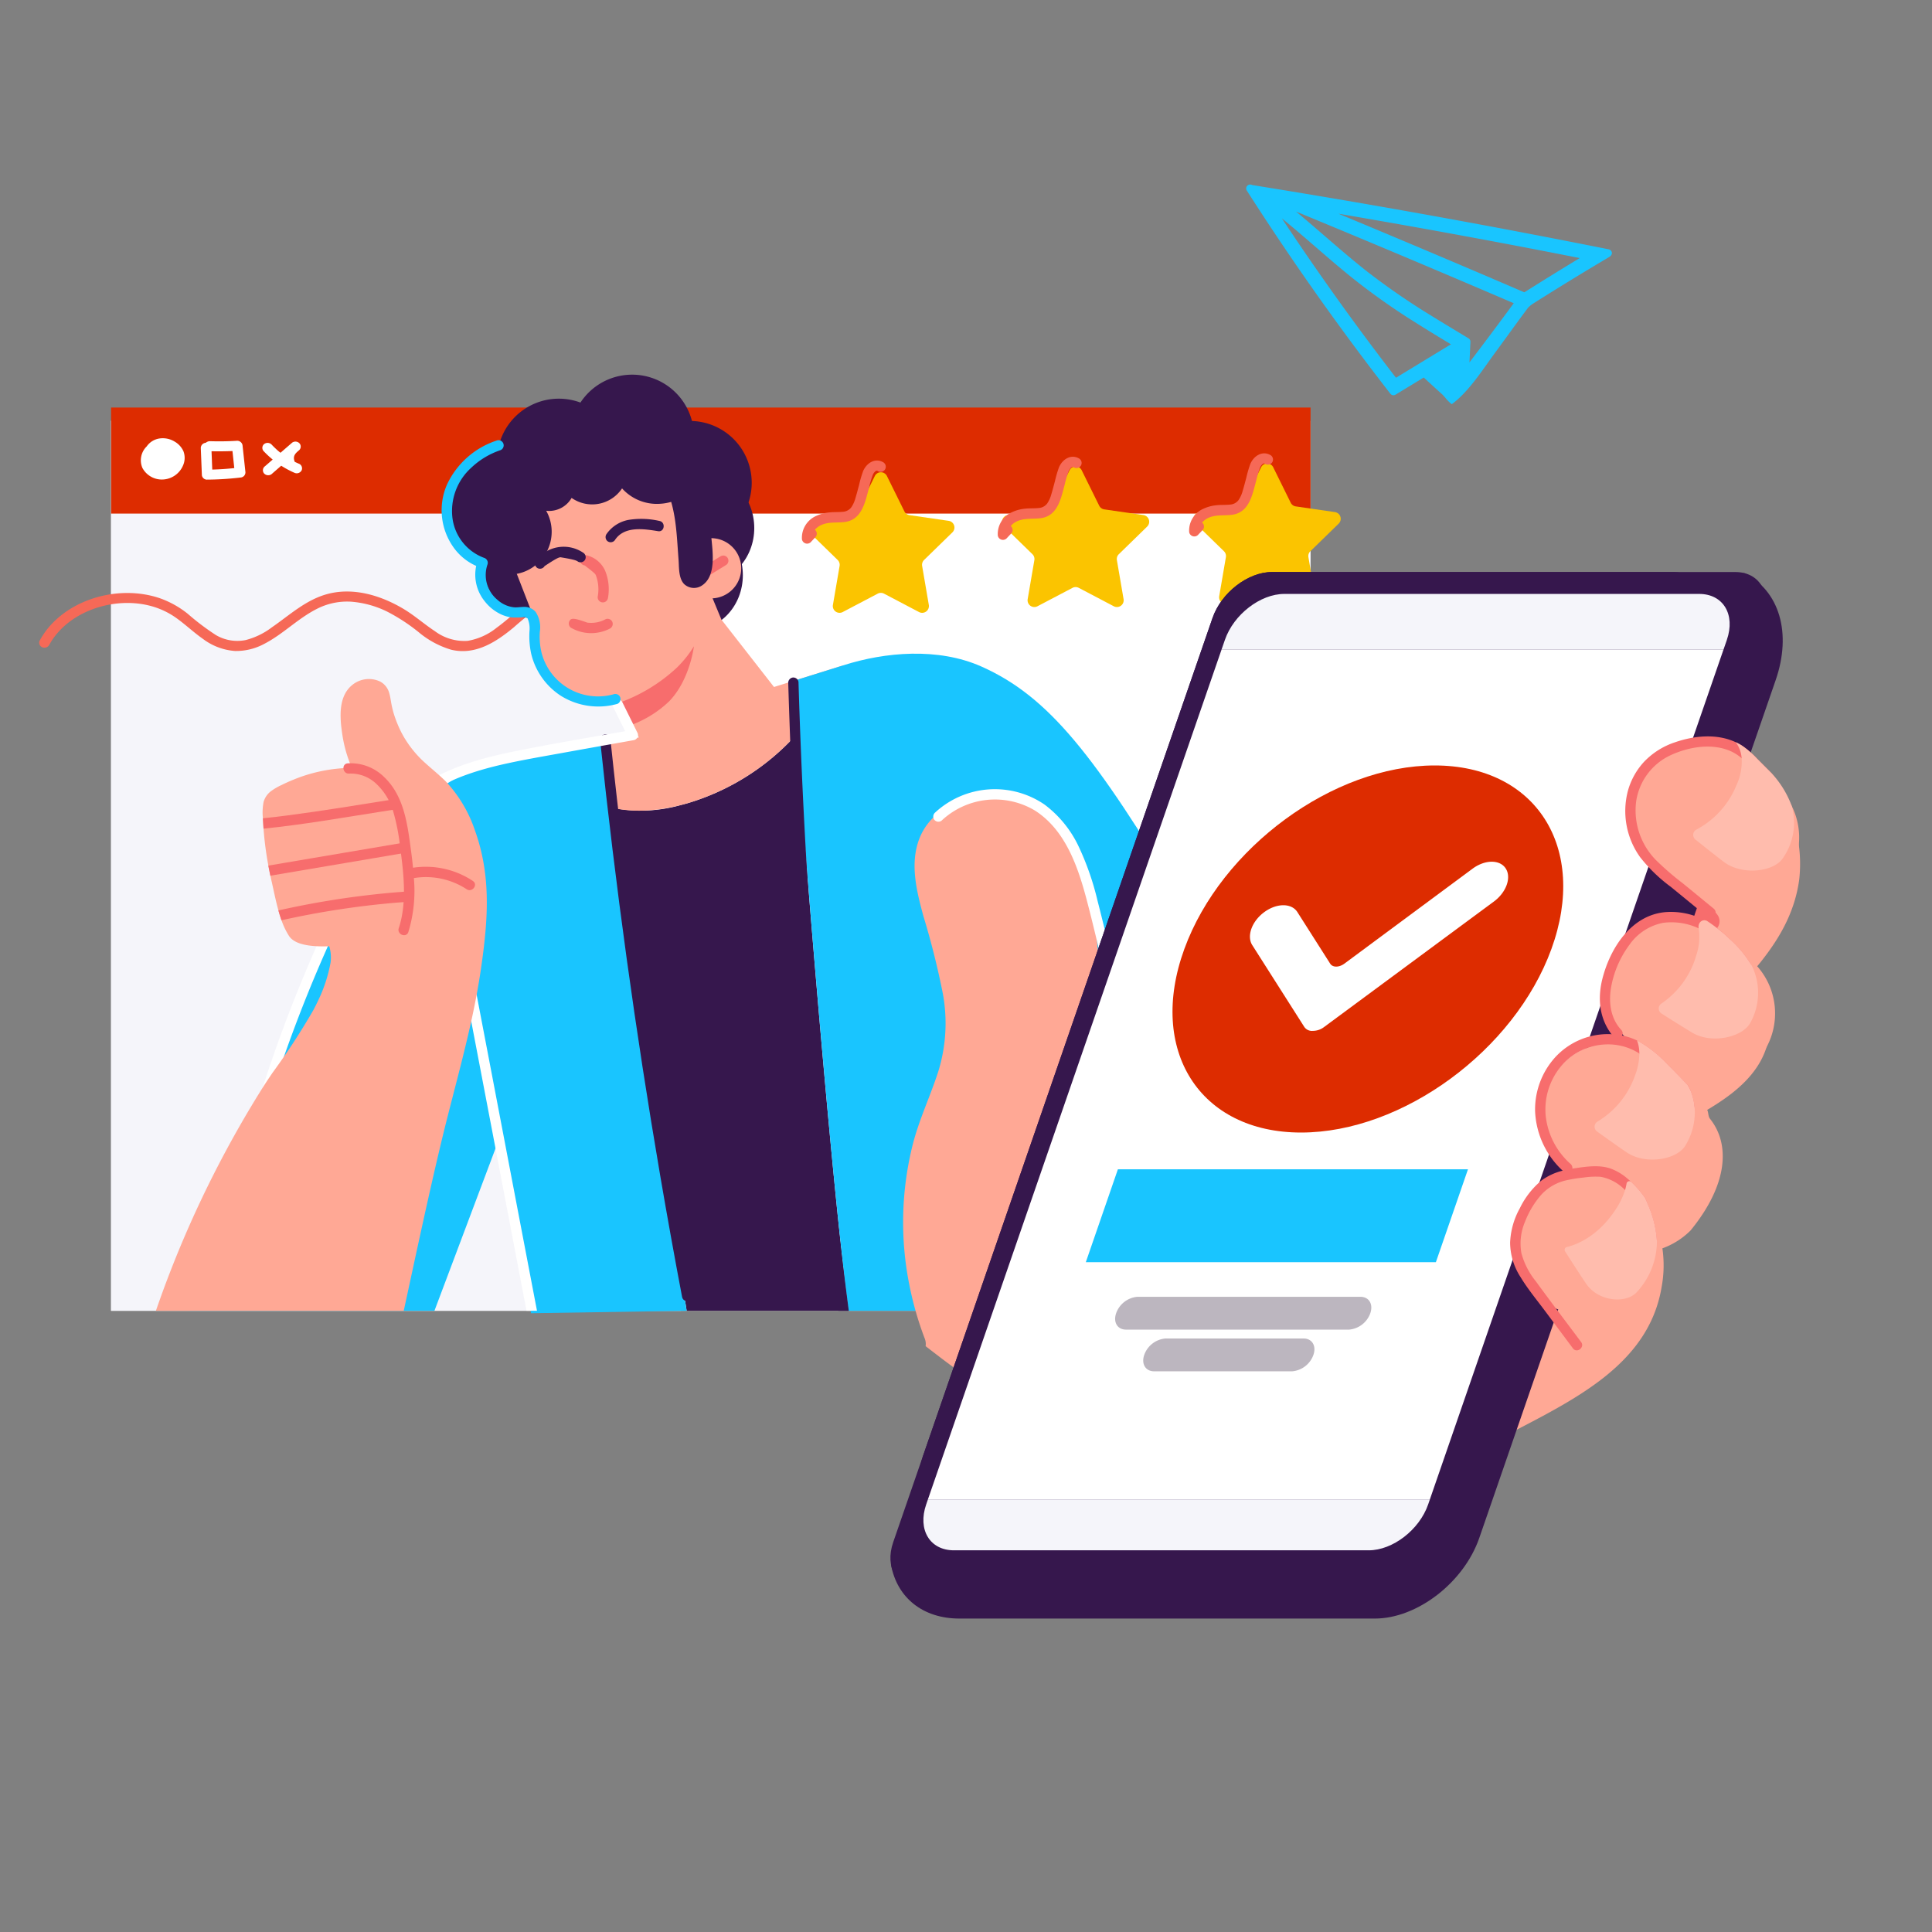 <svg xmlns="http://www.w3.org/2000/svg" xmlns:xlink="http://www.w3.org/1999/xlink" width="360" height="360" viewBox="0 0 360 360"><rect x="0" y="0" width="360" height="360" fill="#808080" stroke="none"/><defs><clipPath id="clip-path"><rect id="Rechteck_31998" data-name="Rechteck 31998" width="328.131" height="287.05" fill="none"></rect></clipPath><clipPath id="clip-p_Illustration_a"><rect width="360" height="360"></rect></clipPath></defs><g id="p_Illustration_a" clip-path="url(#clip-p_Illustration_a)"><g id="Gruppe_101535" data-name="Gruppe 101535" transform="translate(7.288 34.395)"><rect id="Rechteck_31995" data-name="Rechteck 31995" width="223.506" height="165.853" transform="translate(13.41 43.999)" fill="#fff"></rect><rect id="Rechteck_31996" data-name="Rechteck 31996" width="106.147" height="165.853" transform="translate(13.41 43.999)" fill="#f5f5fa"></rect><g id="Gruppe_101534" data-name="Gruppe 101534"><g id="Gruppe_101533" data-name="Gruppe 101533" clip-path="url(#clip-path)"><path id="Pfad_347749" data-name="Pfad 347749" d="M116.651,46.505a26.229,26.229,0,0,0-26.225,3.539c-1.733,1.386-3.358,2.9-5.158,4.214a11.71,11.71,0,0,1-5.428,2.456,9.173,9.173,0,0,1-6.086-1.8c-1.98-1.3-3.736-2.878-5.773-4.106-4.106-2.471-9.214-4.1-14.076-2.869-4.122,1.042-7.2,3.963-10.56,6.272a13.665,13.665,0,0,1-4.865,2.356,7.878,7.878,0,0,1-5.533-.931,45.547,45.547,0,0,1-5.225-3.947,17.784,17.784,0,0,0-5.236-2.924C15.235,46.311,6.312,48.629,1.6,54.422A15.361,15.361,0,0,0,.082,56.712a.925.925,0,0,0,.56,1.213A1.034,1.034,0,0,0,1.926,57.4c3.348-6.064,11.654-8.948,18.529-7.277a14.75,14.75,0,0,1,5,2.255c1.754,1.235,3.292,2.721,5.051,3.953A11.224,11.224,0,0,0,36.518,58.6a11.053,11.053,0,0,0,5.41-1.314c3.528-1.818,6.266-4.723,9.8-6.516a12.361,12.361,0,0,1,6.383-1.357,18.393,18.393,0,0,1,6.745,1.852A34.212,34.212,0,0,1,70.728,55.1a16.865,16.865,0,0,0,6.056,3.263c4.543,1.095,8.437-1.489,11.679-4.179a59.568,59.568,0,0,1,5.078-4.053,22.749,22.749,0,0,1,6.022-2.775,24.366,24.366,0,0,1,13.21-.213,23.366,23.366,0,0,1,3.148,1.1.942.942,0,1,0,.73-1.738" transform="translate(0 28.306)" fill="#f66957"></path><rect id="Rechteck_31997" data-name="Rechteck 31997" width="223.506" height="19.761" transform="translate(13.412 41.543)" fill="#dd2c00"></rect><path id="Pfad_347750" data-name="Pfad 347750" d="M19.526,31.306a3.946,3.946,0,0,0-1.648-1.8,4.217,4.217,0,0,0-2.828-.573,3.526,3.526,0,0,0-2.371,1.479,3.614,3.614,0,0,0-.8,4,4.1,4.1,0,0,0,3.976,2.152,4.281,4.281,0,0,0,3.6-2.612,3.471,3.471,0,0,0,.067-2.654" transform="translate(7.366 18.379)" fill="#fff"></path><path id="Pfad_347751" data-name="Pfad 347751" d="M26.72,34.95l-.537-4.973a1.008,1.008,0,0,0-1.121-.8c-1.636.1-3.26.119-4.9.072a1.209,1.209,0,0,0-.836.3.983.983,0,0,0-.913,1.06l.2,5a.964.964,0,0,0,.866.8,56.116,56.116,0,0,0,6.4-.4.961.961,0,0,0,.844-1.055m-6.177-.419c-.046-1.137-.088-2.278-.134-3.415q1.951.042,3.9-.038.167,1.591.339,3.178c-1.363.147-2.747.241-4.107.275" transform="translate(11.717 18.568)" fill="#fff"></path><path id="Pfad_347752" data-name="Pfad 347752" d="M32.2,33.379q-.373-.16-.736-.337c-.445-1.082.142-1.594.73-2.1a.919.919,0,0,0,.182-1.312,1.046,1.046,0,0,0-1.391-.17q-1.092.947-2.178,1.892c-.195-.147-.383-.3-.568-.463-.664-.615-.857-.817-1.047-1.019a1.055,1.055,0,0,0-1.393-.172A.912.912,0,0,0,25.62,31a16.841,16.841,0,0,0,1.731,1.615q-.722.628-1.443,1.253a.923.923,0,0,0-.182,1.314,1.051,1.051,0,0,0,1.394.17q.908-.793,1.82-1.586a17.884,17.884,0,0,0,2.531,1.345,1.023,1.023,0,0,0,1.289-.524.941.941,0,0,0-.558-1.214" transform="translate(16.173 18.62)" fill="#fff"></path><path id="Pfad_347753" data-name="Pfad 347753" d="M73.969,129.722c.069.427.134.844.2,1.249-.065-.409-.131-.821-.2-1.249" transform="translate(47.072 82.552)" fill="#36174d"></path><path id="Pfad_347754" data-name="Pfad 347754" d="M109.181,170.015H79.024c-.278-1.785-.583-3.723-.91-5.834-.059-.378-.116-.763-.177-1.155-.213-1.373-.416-2.7-.633-4.089-.049-.331-.1-.661-.154-1-.072-.486-.123-.81-.172-1.134-.079-.5-.155-1.01-.236-1.525-.074-.478-.147-.964-.224-1.456-.088-.587-.182-1.183-.273-1.792-.046-.313-.1-.628-.144-.944-.061-.4-.123-.805-.183-1.214-.049-.327-.1-.659-.151-.995-.085-.538-.165-1.088-.25-1.643-.119-.787-.244-1.589-.367-2.405q-.5-3.321-1.051-6.963-.088-.572-.173-1.152c-.054-.353-.1-.712-.162-1.075s-.108-.723-.162-1.087c-.108-.728-.219-1.468-.331-2.214-.059-.375-.113-.753-.172-1.131-.2-1.332-.4-2.692-.607-4.083-.082-.537-.162-1.08-.247-1.627q-.366-2.474-.751-5.066c-3.14-21.162-4.986-35.074-6.069-44.091a27.061,27.061,0,0,0,12.5-.563c.375-.092.751-.2,1.132-.3A44.368,44.368,0,0,0,99.5,62.6c1.587,21.967,6.408,82.131,9.682,107.415" transform="translate(41.636 39.837)" fill="#36174d"></path><path id="Pfad_347755" data-name="Pfad 347755" d="M69.716,41.43A11.517,11.517,0,1,1,58.2,29.913,11.516,11.516,0,0,1,69.716,41.43" transform="translate(29.707 19.036)" fill="#36174d"></path><path id="Pfad_347756" data-name="Pfad 347756" d="M75.176,35.893A11.517,11.517,0,1,1,63.659,24.378,11.517,11.517,0,0,1,75.176,35.893" transform="translate(33.182 15.514)" fill="#36174d"></path><path id="Pfad_347757" data-name="Pfad 347757" d="M83.522,33.161A11.516,11.516,0,1,1,72.005,21.644,11.515,11.515,0,0,1,83.522,33.161" transform="translate(38.494 13.774)" fill="#36174d"></path><path id="Pfad_347758" data-name="Pfad 347758" d="M90.1,38.433A11.516,11.516,0,1,1,78.589,26.916,11.515,11.515,0,0,1,90.1,38.433" transform="translate(42.683 17.129)" fill="#36174d"></path><path id="Pfad_347759" data-name="Pfad 347759" d="M87.438,48.456c0,5.649-4.2,10.226-9.391,10.226S68.659,54.1,68.659,48.456s4.2-10.226,9.388-10.226,9.391,4.577,9.391,10.226" transform="translate(43.693 24.329)" fill="#36174d"></path><path id="Pfad_347760" data-name="Pfad 347760" d="M88.738,43.087c0,5.649-4.205,10.227-9.391,10.227s-9.388-4.579-9.388-10.227,4.2-10.226,9.388-10.226,9.391,4.579,9.391,10.226" transform="translate(44.52 20.912)" fill="#36174d"></path><path id="Pfad_347761" data-name="Pfad 347761" d="M69.28,47.094c0,5.649-4.2,10.226-9.39,10.226S50.5,52.742,50.5,47.094s4.2-10.226,9.39-10.226,9.39,4.577,9.39,10.226" transform="translate(32.138 23.462)" fill="#36174d"></path><path id="Pfad_347762" data-name="Pfad 347762" d="M115.659,70.113a50.09,50.09,0,0,1-8.712,12.852A44.356,44.356,0,0,1,86.5,95.843c-5.595,1.591-10.075,1.641-13.629.866A17.362,17.362,0,0,1,60.441,86.616c-.057-.147,11.136-2.045,11.136-2.045l6-1.023-1.321-2.365-2.3-4.12c-.128-.226-4.67,2.036-10.226-2.489C57.41,69.43,58.8,63.3,58.8,63.3l-5.083-13.08V39.55l26.4-8.954,12.832,30.99,9.8,12.558,3.623-1.132Z" transform="translate(34.187 19.471)" fill="#ffa895"></path><path id="Pfad_347763" data-name="Pfad 347763" d="M181.268,143.49,159.7,175.859h-6.878l-29.756-49.581L130,175.859H96.151c-3.274-25.284-8.094-85.448-9.682-107.415-.173-2.361-.3-4.281-.4-5.667q-.091-1.411-.134-2.738c-.018-.527-.029-1.042-.034-1.551l9.278-2.9c7.752-2.489,17.686-3.363,25.734.221C133.48,61.4,142.053,72.36,158.5,99.792c8.689,14.5,22.772,43.7,22.772,43.7" transform="translate(54.666 33.993)" fill="#19c5ff"></path><path id="Pfad_347764" data-name="Pfad 347764" d="M108.832,163.558c.329,2.111.633,4.048.91,5.834l-28.993.45-5.526-33.614L62.747,169.391H17.154c1.744-5.606,7.822-24.722,15.482-44.442,1.505-3.883,3.075-7.786,4.685-11.617q.393-.93.785-1.857c1.465-3.428,2.957-6.784,4.462-9.995.124-.26.247-.524.37-.781,1.026-2.162,2.054-4.255,3.086-6.251.367-.712.736-1.414,1.106-2.1,1.406-2.636,2.811-5.081,4.207-7.282.483-.759.964-1.492,1.437-2.188.995-1.456,1.982-2.775,2.955-3.935.2-.249.416-.5.623-.731.313-.355.622-.689.929-1.006a20.229,20.229,0,0,1,2.162-1.955c2.2-1.7,4.058-3.052,5.75-4.148,5.951-3.855,9.782-4.507,18.516-5.477-.057-.147,11.137-2.045,11.137-2.045.02.231.041.476.065.74.214,2.392.589,6.025,1.231,11.4,3.52,29.373,8.089,58.617,12.688,87.837" transform="translate(10.916 40.461)" fill="#19c5ff"></path><path id="Pfad_347765" data-name="Pfad 347765" d="M74.165,130.971c-.067-.409-.131-.82-.2-1.249q.1.643.2,1.249" transform="translate(47.072 82.552)" fill="#19c5ff"></path><path id="Pfad_347766" data-name="Pfad 347766" d="M96.586,174.133H94.638q-1.34-10.326-2.507-20.679-2.688-23.974-4.4-48.044T85.306,57.228a.992.992,0,0,1,.821-1.091.972.972,0,0,1,1.087.821q.405,13.517,1.118,27.025Q89.6,108.072,91.863,132.1q1.983,21.06,4.723,42.037" transform="translate(54.286 35.72)" fill="#36174d"></path><path id="Pfad_347767" data-name="Pfad 347767" d="M62.225,153.617H60.276c-.275-1.414-.543-2.833-.813-4.246l-5.722-29.983L48.012,89.4A.969.969,0,0,1,48.9,88.37a1,1,0,0,1,1.037.887q1.605,8.419,3.217,16.837l5.721,29.983q1.676,8.77,3.353,17.54" transform="translate(30.546 56.235)" fill="#fff"></path><path id="Pfad_347768" data-name="Pfad 347768" d="M84.309,45.871A5.609,5.609,0,1,1,78.7,40.263a5.609,5.609,0,0,1,5.609,5.608" transform="translate(46.514 25.622)" fill="#ffa895"></path><path id="Pfad_347769" data-name="Pfad 347769" d="M80.255,42.612a.977.977,0,0,0-.651-.368,1.1,1.1,0,0,0-.7.193L75.78,44.37a.964.964,0,0,0,.476,1.72,1.1,1.1,0,0,0,.7-.193l3.124-1.933a.968.968,0,0,0,.37-.651.986.986,0,0,0-.193-.7" transform="translate(47.986 26.881)" fill="#f76d6d"></path><path id="Pfad_347770" data-name="Pfad 347770" d="M94.293,48.607c-.37-4.209-.933-8.395-1.661-12.556a7.237,7.237,0,0,0,.147-1.908c-.247-4.3-4.237-7.562-8.918-7.295a8.6,8.6,0,0,0-7.285,4.631,6.636,6.636,0,0,0-4.817-1.672,6.55,6.55,0,0,0-5.925,4.577,4.839,4.839,0,0,0-6.447,5.762A7.983,7.983,0,1,0,63.523,43.7a4.667,4.667,0,0,0,.817.028,4.84,4.84,0,0,0,3.921-2.419,6.689,6.689,0,0,0,9.4-1.774A8.719,8.719,0,0,0,84.748,42.4a9.251,9.251,0,0,0,2.067-.352c1,3.477,1.09,7.14,1.371,10.738.113,1.419-.028,3.476,1.051,4.583a2.679,2.679,0,0,0,3.369.221c2.654-1.784,1.919-6.326,1.687-8.987" transform="translate(30.962 17.076)" fill="#36174d"></path><path id="Pfad_347771" data-name="Pfad 347771" d="M74.515,38.454a15.046,15.046,0,0,0-5.773-.185,6.426,6.426,0,0,0-4.055,2.62.991.991,0,0,0,.188,1.35.973.973,0,0,0,1.35-.19c1.728-2.689,5.393-2.117,8.066-1.682,1.224.2,1.448-1.713.224-1.913" transform="translate(41.05 24.216)" fill="#36174d"></path><path id="Pfad_347772" data-name="Pfad 347772" d="M66.244,45.058A5.074,5.074,0,0,0,62.681,42.2a.964.964,0,0,0-.224,1.915c1.916,1.484,1.954,1.551,2.095,1.869a7.5,7.5,0,0,1,.326,3.986.964.964,0,0,0,1.913.226,9.1,9.1,0,0,0-.547-5.14" transform="translate(39.204 26.848)" fill="#f76d6d"></path><path id="Pfad_347773" data-name="Pfad 347773" d="M65.439,42.336a6.491,6.491,0,0,0-8.861,1.574.975.975,0,0,0,.376,1.309.987.987,0,0,0,1.311-.375c2.288-1.515,2.613-1.594,2.944-1.649,2.713.44,3.013.619,3.294.826a.973.973,0,0,0,1.311-.375.992.992,0,0,0-.375-1.311" transform="translate(35.923 26.246)" fill="#36174d"></path><path id="Pfad_347774" data-name="Pfad 347774" d="M68.433,50.04a.973.973,0,0,0-1.26-.517,6.554,6.554,0,0,1-.731.337,5.7,5.7,0,0,1-2.684.3c-2.343-.844-2.932-.877-3.255-.409a.972.972,0,0,0,.191,1.35,7.563,7.563,0,0,0,7.221.2.99.99,0,0,0,.517-1.262" transform="translate(38.386 31.461)" fill="#f76d6d"></path><path id="Pfad_347775" data-name="Pfad 347775" d="M79.959,52.574s-.746,6.294-4.637,10.276A20.657,20.657,0,0,1,68.385,67.2l-2.3-4.119a31.2,31.2,0,0,0,10.733-6.562,20.922,20.922,0,0,0,3.14-3.942" transform="translate(42.056 33.457)" fill="#f76d6d"></path><path id="Pfad_347776" data-name="Pfad 347776" d="M102.312,33.46l3.26,6.6a1.255,1.255,0,0,0,.949.689l7.29,1.06a1.259,1.259,0,0,1,.7,2.149L109.234,49.1a1.262,1.262,0,0,0-.362,1.116l1.245,7.261a1.259,1.259,0,0,1-1.828,1.327l-6.521-3.428a1.267,1.267,0,0,0-1.172,0l-6.521,3.428a1.259,1.259,0,0,1-1.828-1.327l1.245-7.261a1.263,1.263,0,0,0-.363-1.116l-5.274-5.141a1.26,1.26,0,0,1,.7-2.149l7.29-1.06a1.252,1.252,0,0,0,.947-.689l3.26-6.6a1.26,1.26,0,0,1,2.26,0" transform="translate(55.667 20.846)" fill="#fbc400"></path><path id="Pfad_347777" data-name="Pfad 347777" d="M124.488,32.8l3.263,6.606a1.253,1.253,0,0,0,.946.689l7.29,1.06a1.259,1.259,0,0,1,.7,2.149l-5.274,5.141a1.252,1.252,0,0,0-.362,1.114l1.244,7.261a1.258,1.258,0,0,1-1.828,1.327l-6.521-3.427a1.254,1.254,0,0,0-1.17,0l-6.521,3.427a1.259,1.259,0,0,1-1.829-1.327l1.245-7.261a1.262,1.262,0,0,0-.363-1.114L110.032,43.3a1.26,1.26,0,0,1,.7-2.149l7.288-1.06a1.259,1.259,0,0,0,.947-.689l3.263-6.606a1.258,1.258,0,0,1,2.257,0" transform="translate(69.779 20.424)" fill="#fbc400"></path><path id="Pfad_347778" data-name="Pfad 347778" d="M146.3,32.461l3.26,6.606a1.259,1.259,0,0,0,.949.689l7.29,1.059a1.26,1.26,0,0,1,.7,2.15l-5.274,5.142a1.256,1.256,0,0,0-.362,1.114l1.245,7.261a1.26,1.26,0,0,1-1.828,1.329l-6.521-3.428a1.257,1.257,0,0,0-1.172,0l-6.521,3.428a1.26,1.26,0,0,1-1.828-1.329l1.245-7.261a1.261,1.261,0,0,0-.363-1.114l-5.274-5.142a1.261,1.261,0,0,1,.7-2.15l7.29-1.059a1.259,1.259,0,0,0,.947-.689l3.26-6.606a1.26,1.26,0,0,1,2.26,0" transform="translate(83.656 20.211)" fill="#fbc400"></path><path id="Pfad_347779" data-name="Pfad 347779" d="M81.063,167.141q-3.814-20.125-6.982-40.365T68.4,86.208q-1.406-11.384-2.607-22.791c-.133-1.237-2.037-.965-1.908.267q2.145,20.373,4.945,40.666t6.254,40.484q1.934,11.308,4.071,22.577c.231,1.216,2.139.954,1.908-.268" transform="translate(40.651 39.845)" fill="#36174d"></path><path id="Pfad_347780" data-name="Pfad 347780" d="M95.552,64.9q-1.416-2.86-2.833-5.724c-.548-1.108-2.329-.37-1.777.743l2.288,4.628c-6.825,1.2-13.669,2.348-20.461,3.719C66.429,69.545,60,71.3,54.656,75.082c-5.32,3.769-8.923,9.339-11.937,15.007-3.351,6.3-6.33,12.823-9.093,19.4q-4.237,10.093-7.639,20.515-.425,1.3-.835,2.607a.987.987,0,0,0,.542,1.25.974.974,0,0,0,1.25-.542q3.25-10.312,7.324-20.339,4.06-9.985,8.917-19.62c2.792-5.524,5.932-11.144,10.694-15.228,4.827-4.145,10.969-6.172,17.087-7.526,3.292-.728,6.621-1.3,9.938-1.9q5.535-1,11.077-1.987,1.406-.248,2.816-.5a.975.975,0,0,0,.756-1.327" transform="translate(15.972 37.309)" fill="#fff"></path><path id="Pfad_347781" data-name="Pfad 347781" d="M74.422,106.143c-.165,1.4-.358,2.821-.566,4.255-1.6,10.921-4.8,21.422-7.356,32.091-2.509,10.471-4.734,21.011-7.02,31.536H13.3q2.759-8.009,6.181-15.762a202.152,202.152,0,0,1,13.515-25.5c.668-1.064,1.373-2.119,2.1-3.183a127.92,127.92,0,0,0,7.56-11.617c.322-.614.635-1.229.925-1.857a27.509,27.509,0,0,0,2.268-6.989A7.256,7.256,0,0,0,45.6,106.1c-.062-.259-.136-.515-.206-.769-.2-.715-.411-1.415-.55-2.1a34.309,34.309,0,0,1-.5-3.489q-.1-.957-.159-1.918c-.023-.3-.043-.592-.057-.89a46.858,46.858,0,0,1-.165-5.57c.015-.267.038-.529.064-.787a9.752,9.752,0,0,1,.213-1.2A11.4,11.4,0,0,1,45.89,85.7a36.85,36.85,0,0,1,3-3.661,25.126,25.126,0,0,0,1.775-2.207,5.1,5.1,0,0,1,.4-1.36,2.758,2.758,0,0,0,.234-1.88,6.361,6.361,0,0,0-.177-.763,11.908,11.908,0,0,0-.748-1.857c-.655-1.363-.794-1.664-.916-1.965a24.63,24.63,0,0,1-1.425-5.374c-.059-.371-.111-.761-.159-1.157-.074-.605-.131-1.234-.149-1.861-.082-2.343.326-4.744,2.2-6.231a4.891,4.891,0,0,1,5.174-.6,3.446,3.446,0,0,1,1.653,2.049c.25.813.331,1.669.509,2.5a17.587,17.587,0,0,0,.458,1.73,23.3,23.3,0,0,0,.975,2.484,18.649,18.649,0,0,0,1.375,2.459,20.471,20.471,0,0,0,2.927,3.5c.89.82,1.5,1.34,2.1,1.861.223.191.442.385.661.578.311.268.614.543.915.828.216.2.432.4.64.612a24.94,24.94,0,0,1,5.4,9.031c2.648,7.318,2.577,14.335,1.707,21.725" transform="translate(8.463 35.826)" fill="#ffa895"></path><path id="Pfad_347782" data-name="Pfad 347782" d="M52.879,93.23a4.969,4.969,0,0,1-1.63,3.778,6.319,6.319,0,0,1-2.163,1.031c-.826.241-1.667.453-2.513.635a35.738,35.738,0,0,1-5.173.741c-2.716.195-9.249.957-11.011-1.651A13.667,13.667,0,0,1,28.963,94.8c-.211-.591-.4-1.208-.574-1.831-.538-1.926-.92-3.931-1.3-5.555-.069-.306-.139-.61-.2-.918-.134-.625-.263-1.252-.373-1.88a62.133,62.133,0,0,1-.9-6.884q-.074-.967-.116-1.931a10.243,10.243,0,0,1,.131-3.052,3.8,3.8,0,0,1,1.283-1.928,10.442,10.442,0,0,1,2.011-1.193c.759-.376,1.528-.725,2.315-1.041a29.165,29.165,0,0,1,9.5-2.139c2.669-.1,5.6.324,7.576,2.235a7.349,7.349,0,0,1,1.861,3.528c.221.9.329,1.384.427,1.869.262,1.221.5,2.456.71,3.685.151.854.295,1.713.424,2.574.095.63.19,1.267.27,1.9q.41,3.019.641,6.05c.029.37.057.743.09,1.118.051.643.1,1.291.124,1.939.031.63.038,1.26.011,1.883" transform="translate(16.201 42.279)" fill="#ffa895"></path><path id="Pfad_347783" data-name="Pfad 347783" d="M50.592,71.836l-2.947.463c-7.328,1.147-14.66,2.446-22.047,3.186q-.074-.965-.116-1.929,2.278-.226,4.543-.529c6.732-.879,13.438-1.985,20.141-3.06.219.9.327,1.383.427,1.869" transform="translate(16.216 44.525)" fill="#f76d6d"></path><path id="Pfad_347784" data-name="Pfad 347784" d="M51.6,76.833c-1.959.331-3.922.661-5.88,1-6.42,1.087-12.836,2.16-19.247,3.26-.134-.623-.26-1.25-.371-1.879q1.485-.255,2.968-.506,11.131-1.89,22.26-3.772c.1.632.19,1.267.27,1.9" transform="translate(16.611 47.686)" fill="#f76d6d"></path><path id="Pfad_347785" data-name="Pfad 347785" d="M51.727,82.411c-.913.08-1.831.118-2.736.2a159.7,159.7,0,0,0-21.168,3.263c-.211-.592-.4-1.209-.574-1.834.805-.185,1.613-.358,2.423-.527q6.4-1.34,12.893-2.158c2.145-.268,4.3-.5,6.452-.677.864-.074,1.728-.128,2.587-.2.049.643.095,1.289.123,1.937" transform="translate(17.34 51.212)" fill="#f76d6d"></path><path id="Pfad_347786" data-name="Pfad 347786" d="M58.774,87.831A15.859,15.859,0,0,0,47.62,85.367c-.118-1.209-.268-2.415-.43-3.61-.635-4.739-1.316-9.846-4.963-13.3a8.853,8.853,0,0,0-6.768-2.541c-1.239.1-.965,2.011.267,1.906a6.919,6.919,0,0,1,5.069,1.924,11.53,11.53,0,0,1,3.161,5.23A37.854,37.854,0,0,1,45.212,81.5c.641,4.727,1.339,10.339-.249,15.125-.388,1.172,1.4,1.892,1.792.71a26.345,26.345,0,0,0,1.023-10.039,13.869,13.869,0,0,1,9.836,2.077c1.029.684,2.194-.851,1.16-1.538" transform="translate(22.053 41.928)" fill="#f76d6d"></path><path id="Pfad_347787" data-name="Pfad 347787" d="M192.2,79.847c-13.8,1.9-35.025,20.329-51.461,38.447a2.78,2.78,0,0,1-4.39-.335c-.175-.466-.322-.875-.473-1.306-.234-2.459-.393-4.925-.535-7.372-.448-7.748-.679-15.658-2.79-23.176-1.869-6.665-5.749-13.155-12.41-15.884A13.8,13.8,0,0,0,111,69.656a12.868,12.868,0,0,0-4.862,2.653,11.179,11.179,0,0,0-4.762,5.655c-1.757,4.646-.47,9.732.779,14.333a148.434,148.434,0,0,1,3.636,14.5,30.369,30.369,0,0,1-.856,14.469c-1.468,4.551-3.536,8.864-4.734,13.512a59.418,59.418,0,0,0-.64,26.355,61.458,61.458,0,0,0,2.87,9.949,2.751,2.751,0,0,1,.144,1.371c5.367,4.14,10.6,8.174,16.92,11.109a109.368,109.368,0,0,0,24.032,8.133A205.827,205.827,0,0,0,169.1,195.13c6.22.483,12.481,1.008,18.735,1.3,8.277-5.953,16.536-10,23.66-19.295,12.222-15.948,21.749-45.681,22.847-70.14S215.384,76.65,192.2,79.847" transform="translate(62.613 43.992)" fill="#ffa895"></path><path id="Pfad_347788" data-name="Pfad 347788" d="M135.622,102.641c-1.057-4.325-2.072-8.663-3.184-12.973a51.348,51.348,0,0,0-3.479-10.044,20.856,20.856,0,0,0-6.416-7.922,16.4,16.4,0,0,0-20.36,1.481.993.993,0,0,0-.173,1.352.971.971,0,0,0,1.35.177,14.529,14.529,0,0,1,17.385-1.9c5.595,3.557,7.959,10.255,9.586,16.359,1.211,4.556,2.263,9.157,3.382,13.736a.992.992,0,0,0,1.088.82.971.971,0,0,0,.821-1.087" transform="translate(64.792 43.813)" fill="#fff"></path><path id="Pfad_347789" data-name="Pfad 347789" d="M191.029,141.98c-.455.015-.908.051-1.358.1l1.528-.933c-.07.273-.123.555-.17.836M156.865,87.945c7.738-4.07,15.508-8.076,23.52-11.571a132.578,132.578,0,0,1,14.927-5.668c3.957-1.18,8.676-1.78,12.355.378.375-.115.749-.239,1.123-.35,3.649-1.095,7.887-1.735,11.54-.491,1.149.391,3.33-1.07,4.963-.527,1.744.578,2.188,1.368,3.05,2.885,2.023,3.561,2.451,8.544,2.027,12.531-.817,6.2-3.718,11.09-7.2,15.47a35.651,35.651,0,0,1-2.739,3.063,9.577,9.577,0,0,1,1.234.933c3.575,3.166,3.952,8.341,2.338,12.618-1.78,4.711-5.919,7.948-10.06,10.491-.247.151-.491.3-.733.443.259.509.151,1.186.532,1.666,3.723,4.66,3.43,12.148-3.626,20.793a14.27,14.27,0,0,1-5.254,3.338,22.124,22.124,0,0,1-.146,7.223c-2.425,14.475-16.285,20.972-28.952,27.591-5.865,3.063-12.846,5.125-19.529,4.385a10.863,10.863,0,0,1-1.937-.358q-.631-13.044-.9-26.105c0-.1,3.476-78.739,3.476-78.739" transform="translate(97.613 44.268)" fill="#ffa895"></path><path id="Pfad_347790" data-name="Pfad 347790" d="M193.405,84.719a4.683,4.683,0,0,0-.8-.907,27.639,27.639,0,0,1-2.278-2.6.972.972,0,0,0-1.35-.177,1.006,1.006,0,0,0-.365.853,5.555,5.555,0,0,0-.784.774c-.491.745-.057,1.638.249,2.374a4.3,4.3,0,0,0,2.968,2.859,2.344,2.344,0,0,0,2.232-.787,2.016,2.016,0,0,0,.128-2.392" transform="translate(119.388 51.445)" fill="#f76d6d"></path><path id="Pfad_347791" data-name="Pfad 347791" d="M187.165,239.043H109.72c-6.707,0-11.569-3.823-12.708-9.992L164.275,49.708l91.743-5.464c6.549,3.3,8.853,11.183,5.83,19.931L206.62,224.02c-2.867,8.3-11.577,15.024-19.455,15.024" transform="translate(61.736 28.156)" fill="#36174d"></path><path id="Pfad_347792" data-name="Pfad 347792" d="M180.635,217.476H106c-4.487,0-6.8-3.834-5.168-8.562L154.816,52.678c1.633-4.727,6.6-8.56,11.083-8.56h74.633c4.489,0,6.8,3.832,5.168,8.56L191.718,208.914c-1.633,4.727-6.595,8.562-11.083,8.562" transform="translate(63.835 28.076)" fill="#36174d"></path><path id="Pfad_347793" data-name="Pfad 347793" d="M188.948,233.452H102.629c-4.489,0-6.8-3.832-5.169-8.56l59.5-172.214c1.633-4.727,6.6-8.56,11.083-8.56h86.32c4.487,0,6.8,3.832,5.168,8.56l-59.5,172.214c-1.633,4.728-6.595,8.56-11.083,8.56" transform="translate(61.688 28.076)" fill="#36174d"></path><path id="Pfad_347794" data-name="Pfad 347794" d="M249.468,52.924l-54.725,158.39H101.21l54.727-158.39Z" transform="translate(64.407 33.68)" fill="#fff"></path><path id="Pfad_347795" data-name="Pfad 347795" d="M190.4,112.13l-5.981,17.311H119.188l5.979-17.311Z" transform="translate(75.848 71.357)" fill="#19c5ff"></path><path id="Pfad_347796" data-name="Pfad 347796" d="M228.8,55.174l-.612,1.767H134.653l.612-1.767c1.633-4.731,6.595-8.563,11.08-8.563h77.283c4.49,0,6.8,3.832,5.169,8.563" transform="translate(85.69 29.662)" fill="#f5f5fa"></path><path id="Pfad_347797" data-name="Pfad 347797" d="M195.073,149.717l-.322.933c-1.633,4.726-6.595,8.557-11.083,8.557H106.383c-4.485,0-6.8-3.831-5.166-8.557l.322-.933Z" transform="translate(64.079 95.276)" fill="#f5f5fa"></path><path id="Pfad_347798" data-name="Pfad 347798" d="M170.076,129.706a4.622,4.622,0,0,1-3.96,3.058H124.562c-1.6,0-2.43-1.37-1.846-3.058a4.618,4.618,0,0,1,3.958-3.057H168.23c1.6,0,2.43,1.368,1.846,3.057" transform="translate(77.974 80.596)" fill="#bcb6bf"></path><path id="Pfad_347799" data-name="Pfad 347799" d="M157.439,134.453a4.622,4.622,0,0,1-3.96,3.058H127.76c-1.6,0-2.43-1.37-1.846-3.058a4.62,4.62,0,0,1,3.96-3.058h25.717c1.605,0,2.432,1.37,1.847,3.058" transform="translate(80.009 83.617)" fill="#bcb6bf"></path><path id="Pfad_347800" data-name="Pfad 347800" d="M190.539,91.077l-5.051-4.6A13.23,13.23,0,1,1,203.3,66.914l5.05,4.6a13.23,13.23,0,0,1-17.814,19.566" transform="translate(115.289 40.388)" fill="#ffa895"></path><path id="Pfad_347801" data-name="Pfad 347801" d="M180.544,125.337l-5.05-4.6a13.23,13.23,0,1,1,17.814-19.565l5.05,4.6a13.23,13.23,0,1,1-17.814,19.566" transform="translate(108.929 62.19)" fill="#ffa895"></path><path id="Pfad_347802" data-name="Pfad 347802" d="M206.489,110.216a13.228,13.228,0,0,1-18.691.874l-5.052-4.6a13.231,13.231,0,0,1,8.442-23.006,13.468,13.468,0,0,1,9.375,3.441l4.981,4.538a13.25,13.25,0,0,1,.944,18.75" transform="translate(113.545 53.129)" fill="#ffa895"></path><path id="Pfad_347803" data-name="Pfad 347803" d="M172.123,135.474a13.23,13.23,0,1,1,18.691-.875,13.229,13.229,0,0,1-18.691.875" transform="translate(106.784 71.568)" fill="#ffa895"></path><path id="Pfad_347804" data-name="Pfad 347804" d="M194.857,125.813c-1.422-3.075-3.008-6.585-5.672-9.3a8.487,8.487,0,0,0-4.793-2.761,14.7,14.7,0,0,0-3.183.136,26.7,26.7,0,0,0-2.978.458,9.057,9.057,0,0,0-4.873,2.687,16.933,16.933,0,0,0-3.085,5.1,10.345,10.345,0,0,0-.673,5.824,14.109,14.109,0,0,0,2.7,5.271c2.762,3.8,5.621,7.54,8.429,11.309.745.99-.781,2.17-1.525,1.177q-2.585-3.471-5.169-6.93c-1.558-2.088-3.248-4.127-4.6-6.364a11.938,11.938,0,0,1-1.934-6.4,14.355,14.355,0,0,1,1.818-6.423,15.452,15.452,0,0,1,3.953-5.1,11.071,11.071,0,0,1,4.016-1.888c.6-.159,1.206-.283,1.815-.383,2.538-.385,5.043-.777,7.231.028a10.186,10.186,0,0,1,2.952,1.762,17.616,17.616,0,0,1,2.036,1.99,19.74,19.74,0,0,1,1.371,1.764c.169.391.339.8.5,1.214a19.581,19.581,0,0,1,1.653,6.832" transform="translate(106.598 71.135)" fill="#f76d6d"></path><path id="Pfad_347805" data-name="Pfad 347805" d="M200.079,110.5c-2.293-2.6-4.677-5.119-7.167-7.527a21.377,21.377,0,0,0-3.135-2.621,10.308,10.308,0,0,0-1.325-.728,10.873,10.873,0,0,0-4.858-.97,11.408,11.408,0,0,0-8.619,4.33,12.568,12.568,0,0,0-2.636,9.082,13.937,13.937,0,0,0,4.592,8.835,1.055,1.055,0,0,1,.375.9c-.478.844-1.141.987-1.53.641a15.993,15.993,0,0,1-5.425-11.322A14.5,14.5,0,0,1,174.144,101a13.36,13.36,0,0,1,10.191-4.258,12.943,12.943,0,0,1,2.224.255,11.82,11.82,0,0,1,2.782.923,22.19,22.19,0,0,1,5.418,4.189c1.411,1.391,2.788,2.8,4.137,4.255a9.5,9.5,0,0,1,.578,1.294,11.012,11.012,0,0,1,.605,2.846" transform="translate(108.404 61.56)" fill="#f76d6d"></path><path id="Pfad_347806" data-name="Pfad 347806" d="M205.933,92.694a66.747,66.747,0,0,0-7.626-5.685,18.172,18.172,0,0,0-2.173-1.124,11.993,11.993,0,0,0-6.6-1.031,9.961,9.961,0,0,0-6.289,4.081,18.732,18.732,0,0,0-3.384,7.691c-.555,2.895-.208,6.022,1.9,8.241a.889.889,0,0,1,.1.983c-.722.707-1.271.566-1.63.19-2.736-3.278-2.913-7.262-2.045-10.722,1.437-5.721,5.387-11.944,11.824-12.461a13.462,13.462,0,0,1,5.156.635,18.788,18.788,0,0,1,2.97,1.239,37.017,37.017,0,0,1,3.834,3.2,20.547,20.547,0,0,1,3.96,4.767" transform="translate(113.1 52.704)" fill="#f76d6d"></path><path id="Pfad_347807" data-name="Pfad 347807" d="M211.23,75.76q-2.56-2.572-5.128-5.148c-.954-.952-1.888-1.919-2.852-2.855-.3-.293-.617-.583-.941-.856a8.584,8.584,0,0,0-1.756-1.178c-3.559-1.726-8.01-.985-11.478.612a11.308,11.308,0,0,0-6.429,8.64,13.212,13.212,0,0,0,3.629,10.844,51.887,51.887,0,0,0,5.122,4.433q2.85,2.339,5.7,4.677c.957.785-.2,2.327-1.16,1.541q-3.4-2.8-6.815-5.591a29.46,29.46,0,0,1-5.727-5.533,14.731,14.731,0,0,1-2.265-12.433,13.123,13.123,0,0,1,3-5.353,14.032,14.032,0,0,1,5.714-3.613c3.621-1.26,7.838-1.681,11.366-.025a9.545,9.545,0,0,1,1.206.664,16.647,16.647,0,0,1,2.726,2.361c.92.92,1.833,1.841,2.749,2.757a16.994,16.994,0,0,1,3.333,6.055" transform="translate(114.936 39.987)" fill="#f76d6d"></path><path id="Pfad_347808" data-name="Pfad 347808" d="M199.665,100.345c-6.873,18.889-27.76,34.2-46.648,34.2s-28.628-15.312-21.752-34.2,27.759-34.2,46.648-34.2,28.627,15.313,21.752,34.2" transform="translate(82.13 42.092)" fill="#dd2c00"></path><path id="Pfad_347809" data-name="Pfad 347809" d="M185.552,78.382c-1.082-1.7-3.841-1.7-6.161,0L155.474,96.1c-1,.731-2.18.731-2.644,0l-6.112-9.61c-1.083-1.7-3.841-1.7-6.161,0s-3.325,4.459-2.243,6.161l9.7,15.249a1.723,1.723,0,0,0,1.582.723,3.456,3.456,0,0,0,2.108-.723L183.31,84.542c2.32-1.7,3.323-4.459,2.242-6.159" transform="translate(87.742 49.068)" fill="#fff"></path><path id="Pfad_347810" data-name="Pfad 347810" d="M205.586,12.662a.729.729,0,0,0-.579-.6l-1.733-.344c-7.428-1.479-15.01-2.939-22.539-4.335C171.456,5.662,162.09,4,152.895,2.446q-4.624-.781-9.26-1.54l-2.97-.481c-1.54-.25-1.815-.3-2.093-.339a.784.784,0,0,0-.944.157.739.739,0,0,0-.07.861l.9,1.4c.213.332.429.668.643.995,1.195,1.844,2.315,3.553,3.428,5.223,3.261,4.9,6.653,9.805,10.083,14.585,3.469,4.832,7.059,9.655,10.671,14.328.543.705.79,1.023,1.036,1.335a.732.732,0,0,0,.961.175l1.018-.62,4.237-2.576c.9.825,2.978,2.741,3.428,3.125.064.059.322.345.53.574a7.34,7.34,0,0,0,1.263,1.273c2.569-1.872,4.79-4.993,6.572-7.5.584-.818,1.123-1.576,1.582-2.2q1.163-1.581,2.317-3.176c1.222-1.682,2.486-3.423,3.755-5.114a5.9,5.9,0,0,1,1.078-.849q1.807-1.141,3.621-2.271c3-1.864,6.04-3.716,9.039-5.5.43-.259.862-.514,1.289-.767.483-.281.625-.583.576-.884m-60.97-5.587c-.173-.262-.345-.522-.519-.782.568.461,1.154.947,1.764,1.458,1.507,1.263,3.021,2.571,4.487,3.837,2.173,1.879,4.423,3.823,6.7,5.662a125.761,125.761,0,0,0,12.209,8.62c2.124,1.339,4.322,2.674,6.346,3.893q-1.765,1.075-3.53,2.147l-1.06.645c-.486.3-.974.592-1.46.889l-4.192,2.549c-3.153-4.083-6.277-8.257-9.29-12.417-3.453-4.77-6.868-9.668-10.155-14.556-.429-.638-.853-1.275-1.278-1.915l-.023-.031m35.6,24.533q-.579.763-1.162,1.53.064-1.242.121-2.482c.034-.677.049-1.01.062-1.345a.73.73,0,0,0-.347-.655l-1.039-.628c-1.885-1.136-3.762-2.27-5.591-3.4a131.146,131.146,0,0,1-12.237-8.4c-2.713-2.131-5.372-4.43-7.943-6.652-1.1-.946-2.189-1.892-3.292-2.829-.722-.612-1.4-1.185-2.052-1.721,5.948,2.455,12.063,5,18.226,7.59,7.347,3.089,14.863,6.282,22.343,9.493l-.463.628-.466.635c-.828,1.121-1.63,2.2-2.432,3.278q-1.5,2.008-3.016,4.014c-.234.313-.47.625-.712.943m3.116-14.084c-9.48-4.052-19.115-8.113-28.682-12.09,3.355.573,6.706,1.154,10.018,1.736,9.283,1.636,18.63,3.361,27.782,5.127q3.579.692,7.153,1.4c-3.183,1.928-5.816,3.553-8.385,5.166-.656.411-1.3.813-1.936,1.216q-2.972-1.279-5.95-2.551" transform="translate(87.471 0)" fill="#19c5ff"></path><path id="Pfad_347811" data-name="Pfad 347811" d="M79.1,76.971a.988.988,0,0,0-1.26-.517,10.863,10.863,0,0,1-13.356-7.639,12.644,12.644,0,0,1-.347-4.065,5.2,5.2,0,0,0-.794-3.665,2.731,2.731,0,0,0-2.078-.921c-.684-.007-1.342.137-2.021.065A5.439,5.439,0,0,1,56.305,58.9a5.988,5.988,0,0,1-1.937-6.6.969.969,0,0,0-.542-1.25,9.137,9.137,0,0,1-5.968-7.395,10.872,10.872,0,0,1,3.515-9.44,14.711,14.711,0,0,1,5.439-3.263.964.964,0,0,0-.743-1.779,15.558,15.558,0,0,0-9.247,8.22,11.931,11.931,0,0,0,1.113,11.509,10.275,10.275,0,0,0,4.341,3.623,7.862,7.862,0,0,0,1.589,6.591,8.28,8.28,0,0,0,3.184,2.5,6.777,6.777,0,0,0,1.908.519,18.289,18.289,0,0,0,2.2-.056.9.9,0,0,1,.687.214,4.712,4.712,0,0,1,.376,2.168,15.244,15.244,0,0,0,.326,4.526,12.921,12.921,0,0,0,5.413,7.681A13.162,13.162,0,0,0,78.58,78.233a.969.969,0,0,0,.517-1.262" transform="translate(29.168 18.529)" fill="#19c5ff"></path><path id="Pfad_347812" data-name="Pfad 347812" d="M102.109,31.8c-1.558-.983-3.22.088-3.849,1.622a21.975,21.975,0,0,0-.745,2.563c-.219.808-.422,1.623-.669,2.422a5.62,5.62,0,0,1-.787,1.748,2.149,2.149,0,0,1-1.613.82c-.8.083-1.615.029-2.419.111a7.487,7.487,0,0,0-2.468.645,4.447,4.447,0,0,0-2.687,4.366.975.975,0,0,0,1.723.447c.283-.3.566-.6.851-.9a.964.964,0,0,0-.162-1.322,3.488,3.488,0,0,1,1.4-.972c1.358-.525,2.792-.291,4.2-.481,3.207-.434,3.775-3.764,4.48-6.354a18.9,18.9,0,0,1,.723-2.451c.1-.241.542-.925.869-.718a.987.987,0,0,0,1.348-.19.971.971,0,0,0-.19-1.348" transform="translate(55.27 19.995)" fill="#f66957"></path><path id="Pfad_347813" data-name="Pfad 347813" d="M124.412,31.371c-1.559-.983-3.22.088-3.849,1.622a21.88,21.88,0,0,0-.745,2.563c-.219.808-.422,1.622-.669,2.422a5.561,5.561,0,0,1-.789,1.746,2.139,2.139,0,0,1-1.612.821c-.8.083-1.615.029-2.419.111a7.487,7.487,0,0,0-2.468.645,4.447,4.447,0,0,0-2.687,4.366.975.975,0,0,0,1.723.447l.849-.9a.961.961,0,0,0-.162-1.322,3.5,3.5,0,0,1,1.4-.972c1.358-.525,2.793-.291,4.2-.481,3.207-.434,3.775-3.764,4.48-6.354a18.9,18.9,0,0,1,.723-2.451c.1-.242.542-.925.869-.72a.985.985,0,0,0,1.348-.188.971.971,0,0,0-.19-1.348" transform="translate(69.463 19.723)" fill="#f66957"></path><path id="Pfad_347814" data-name="Pfad 347814" d="M146.2,30.982c-1.558-.982-3.219.09-3.849,1.623a21.444,21.444,0,0,0-.743,2.561c-.221.808-.424,1.623-.671,2.423a5.59,5.59,0,0,1-.787,1.746,2.149,2.149,0,0,1-1.613.82c-.8.083-1.613.029-2.419.111a7.449,7.449,0,0,0-2.468.646,4.441,4.441,0,0,0-2.685,4.366.974.974,0,0,0,1.721.445c.283-.3.568-.6.851-.9a.963.963,0,0,0-.164-1.322,3.527,3.527,0,0,1,1.4-.972c1.358-.524,2.793-.291,4.2-.481,3.207-.432,3.775-3.762,4.482-6.354a18.617,18.617,0,0,1,.722-2.45c.1-.242.542-.925.869-.72a.989.989,0,0,0,1.348-.188.971.971,0,0,0-.19-1.35" transform="translate(83.331 19.476)" fill="#f66957"></path><path id="Pfad_347815" data-name="Pfad 347815" d="M205.035,85.146c-1.7,2.509-7.59,3.243-11.021.617-1.931-1.481-3.942-3.083-5.248-4.132a1.11,1.11,0,0,1,.183-1.851,16.3,16.3,0,0,0,7.439-8.213,10.526,10.526,0,0,0,.995-5.089,5.735,5.735,0,0,0-1.095-2.978,9.438,9.438,0,0,1,1.206.663,16.715,16.715,0,0,1,2.725,2.361c.908.908,1.81,1.818,2.715,2.723a18.248,18.248,0,0,1,3.765,6.092,11.5,11.5,0,0,1-1.664,9.807" transform="translate(119.862 40.41)" fill="#ffbcad"></path><path id="Pfad_347816" data-name="Pfad 347816" d="M201.5,102.864c-1.417,2.679-7.19,4.055-10.885,1.82-2.081-1.258-4.258-2.633-5.67-3.533a1.109,1.109,0,0,1-.02-1.861,16.272,16.272,0,0,0,6.495-8.976,10.725,10.725,0,0,0,.452-5.035c-.216-1.072.7-1.8,1.532-1.393a29.945,29.945,0,0,1,4.305,3.433,20.553,20.553,0,0,1,3.96,4.768,8.061,8.061,0,0,1,.414.846,11.493,11.493,0,0,1-.583,9.93" transform="translate(117.366 53.311)" fill="#ffbcad"></path><path id="Pfad_347817" data-name="Pfad 347817" d="M194.02,117.073c-1.568,2.6-7.41,3.646-10.972,1.2-2.009-1.375-4.1-2.869-5.461-3.847a1.108,1.108,0,0,1,.085-1.857,16.3,16.3,0,0,0,6.994-8.6,11.879,11.879,0,0,0,.8-4.081,8,8,0,0,0-.079-1.052,6.282,6.282,0,0,0-.358-1.383,22.207,22.207,0,0,1,5.42,4.187c1.371,1.355,2.713,2.728,4.025,4.135a7.3,7.3,0,0,1,.689,1.414,11.039,11.039,0,0,1,.605,2.847,11.814,11.814,0,0,1-1.746,7.032" transform="translate(112.717 62.02)" fill="#ffbcad"></path><path id="Pfad_347818" data-name="Pfad 347818" d="M190.91,124.732a14,14,0,0,1-3.795,9.475c-2.045,2.162-7.175,1.694-9.414-1.645-1.556-2.317-3.173-4.849-3.911-6.014a.525.525,0,0,1,.329-.79c1.638-.393,5.7-1.841,9.046-6.922a14.131,14.131,0,0,0,1.8-3.675,9.321,9.321,0,0,0,.285-1.216.531.531,0,0,1,.882-.324c.444.417.862.857,1.253,1.3a19.5,19.5,0,0,1,1.337,1.718c.219.471.381.861.538,1.26a19.581,19.581,0,0,1,1.653,6.832" transform="translate(110.545 72.216)" fill="#ffbcad"></path></g></g></g></g></svg>